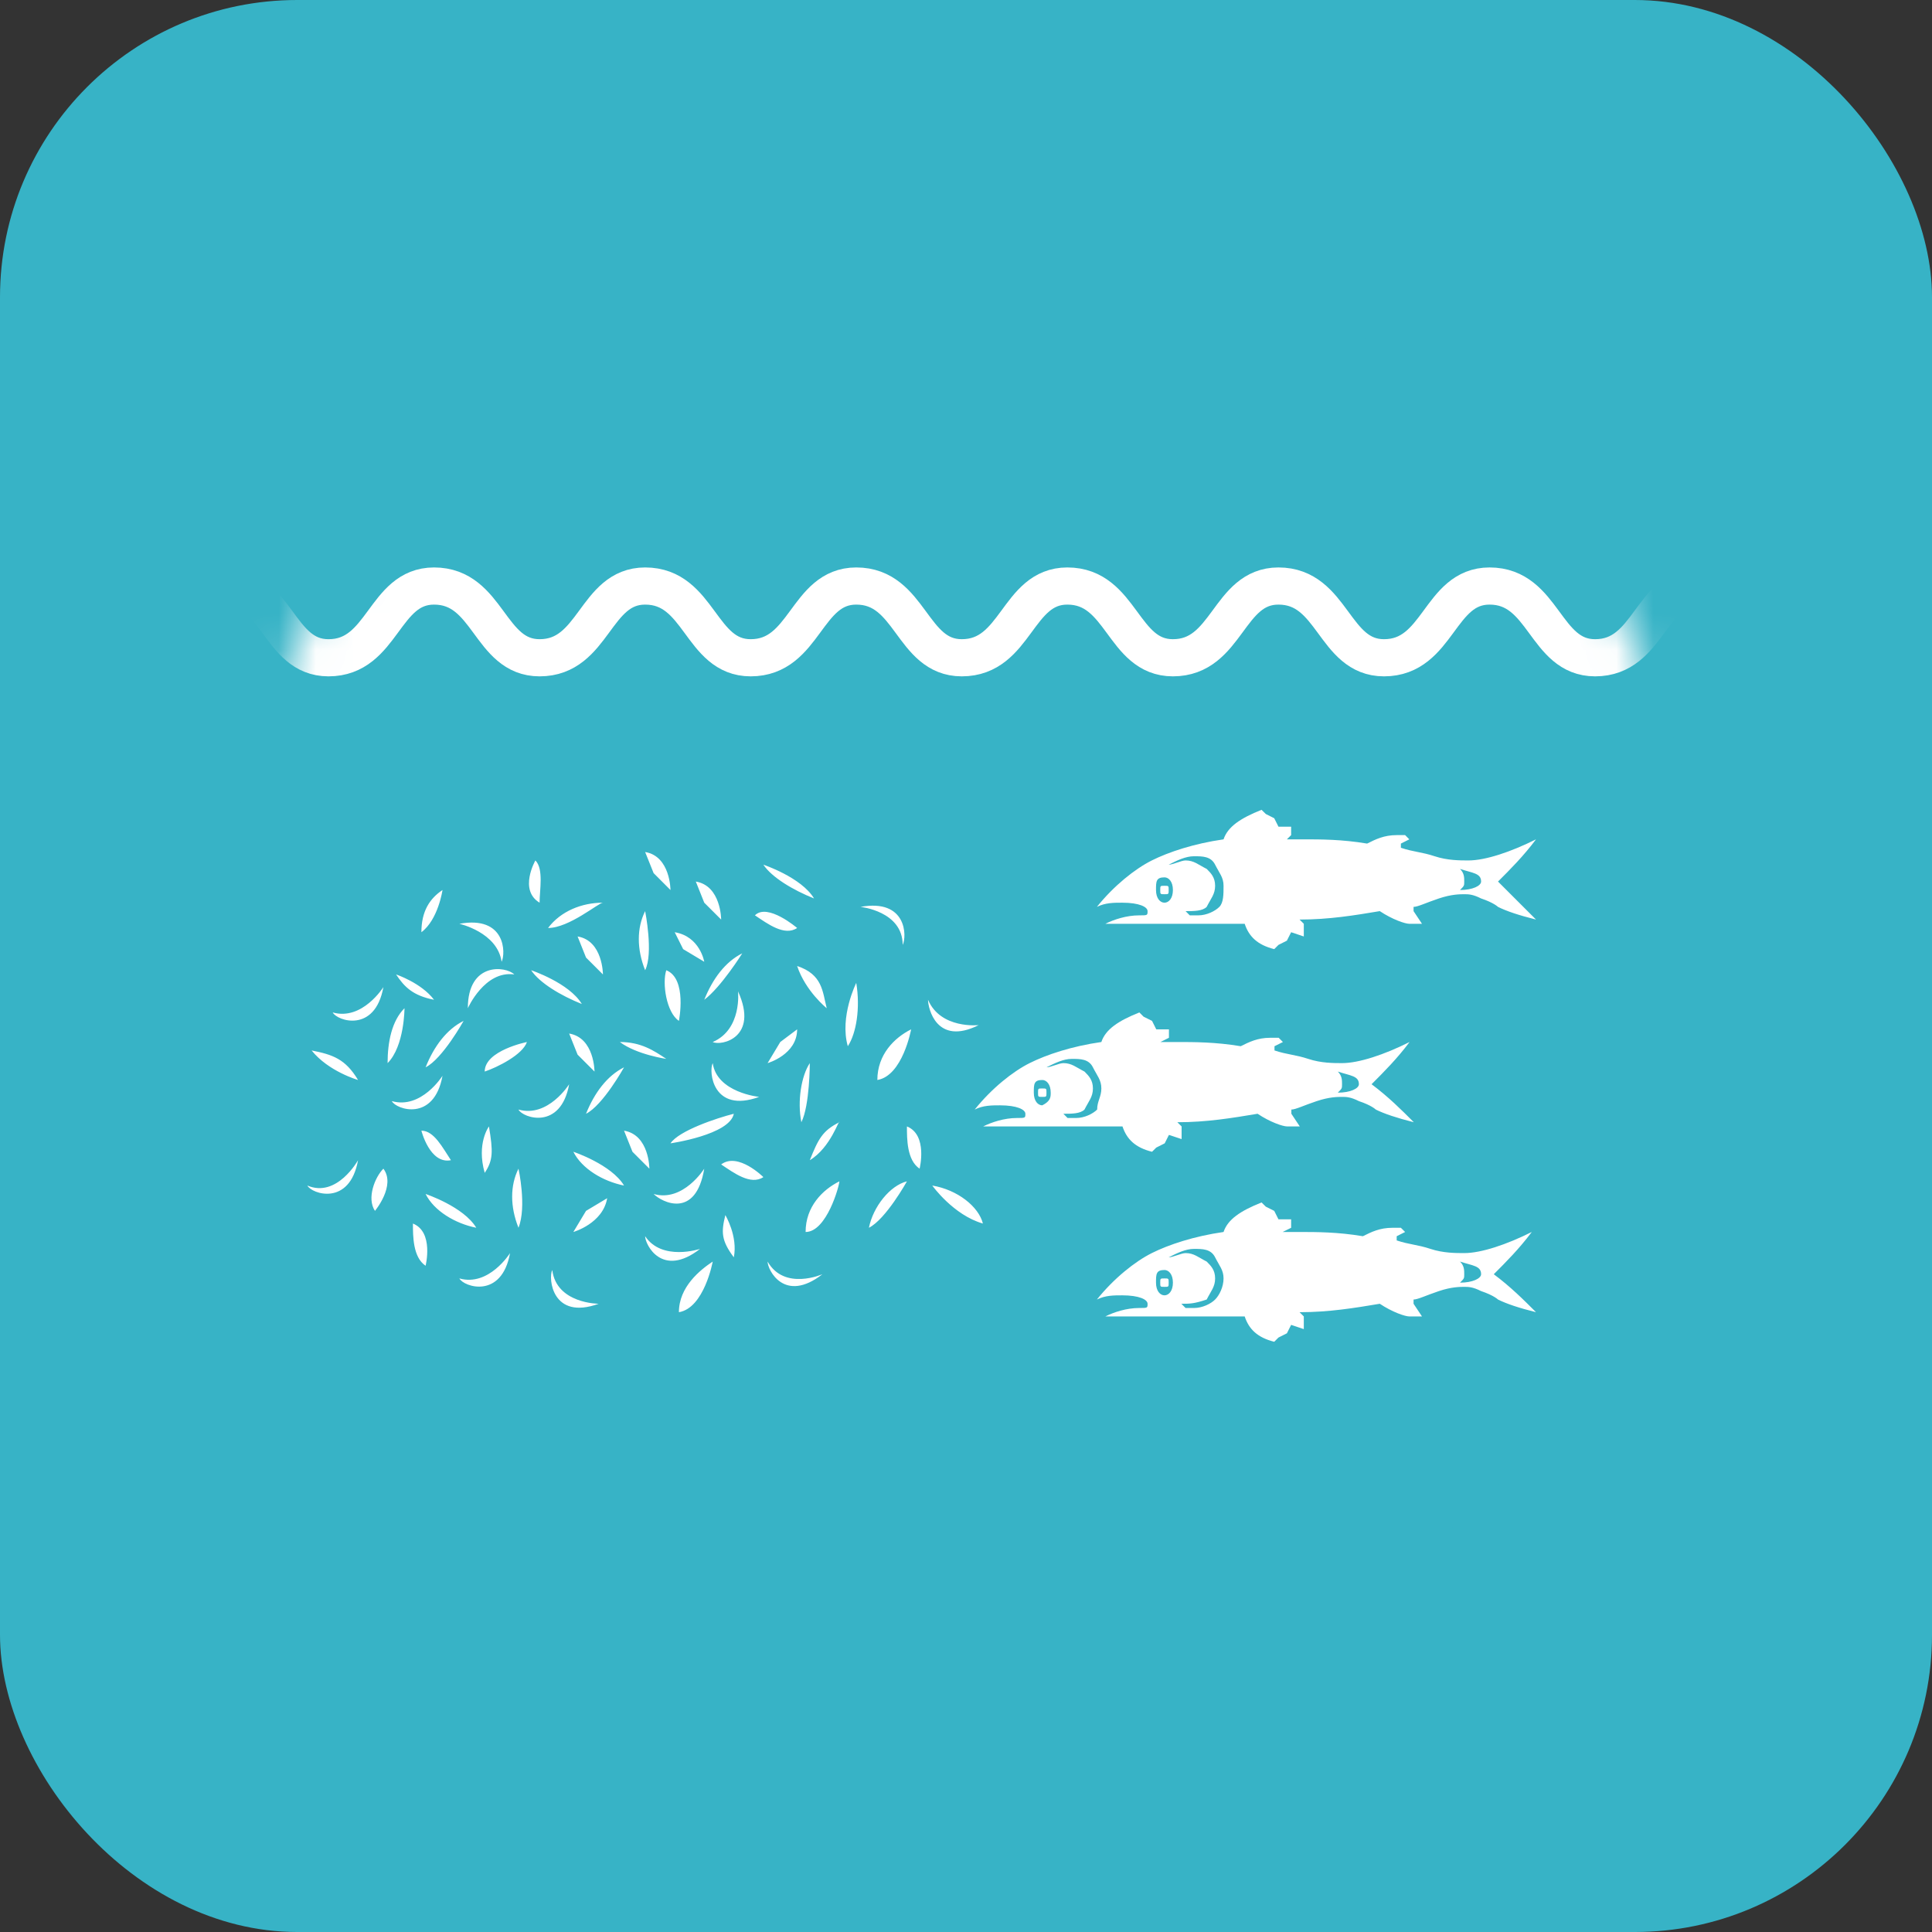 <svg width="52" height="52" viewBox="0 0 52 52" fill="none" xmlns="http://www.w3.org/2000/svg">
<rect x="0" y="0" width="52" height="52" fill="#333333" stroke="none"/>
<rect width="52" height="52" rx="8" fill="#37B3C6"/>
<path d="M26 46C37.046 46 46 37.046 46 26C46 14.954 37.046 6 26 6C14.954 6 6 14.954 6 26C6 37.046 14.954 46 26 46Z" fill="#37B3C6"/>
<mask id="mask0_11133_26513" style="mask-type:luminance" maskUnits="userSpaceOnUse" x="6" y="6" width="40" height="40">
<path d="M26 46C37.046 46 46 37.046 46 26C46 14.954 37.046 6 26 6C14.954 6 6 14.954 6 26C6 37.046 14.954 46 26 46Z" fill="white"/>
</mask>
<g mask="url(#mask0_11133_26513)">
<path d="M6 15.773C7.477 15.773 7.477 17.704 8.841 17.704C10.318 17.704 10.318 15.773 11.682 15.773C13.159 15.773 13.159 17.704 14.523 17.704C16 17.704 16 15.773 17.364 15.773C18.841 15.773 18.841 17.704 20.204 17.704C21.682 17.704 21.682 15.773 23.046 15.773C24.523 15.773 24.523 17.704 25.886 17.704C27.364 17.704 27.364 15.773 28.727 15.773C30.204 15.773 30.204 17.704 31.568 17.704C33.045 17.704 33.045 15.773 34.409 15.773C35.886 15.773 35.886 17.704 37.25 17.704C38.727 17.704 38.727 15.773 40.091 15.773C41.568 15.773 41.568 17.704 42.932 17.704C44.409 17.704 44.409 15.773 45.773 15.773" stroke="white" stroke-miterlimit="10"/>
</g>
<path d="M38.053 30.205C37.598 30.091 37.257 29.977 37.03 29.864C37.03 29.864 36.916 29.75 36.575 29.637C36.348 29.523 36.234 29.523 36.121 29.523C36.007 29.523 35.78 29.523 35.439 29.637C35.098 29.75 34.871 29.864 34.757 29.864V29.977L34.984 30.318C34.871 30.318 34.757 30.318 34.644 30.318C34.53 30.318 34.189 30.205 33.848 29.977C33.166 30.091 32.484 30.205 31.689 30.205L31.803 30.318V30.659L31.462 30.546L31.348 30.773L31.121 30.887L31.007 31C30.553 30.887 30.325 30.659 30.212 30.318C29.871 30.318 28.621 30.318 26.462 30.318C26.689 30.205 27.03 30.091 27.371 30.091C27.598 30.091 27.598 30.091 27.598 29.977C27.598 29.864 27.371 29.75 26.916 29.75C26.689 29.75 26.462 29.75 26.234 29.864C26.689 29.296 27.257 28.841 27.712 28.614C28.166 28.387 28.848 28.159 29.643 28.046C29.757 27.705 30.098 27.477 30.666 27.25L30.78 27.364L31.007 27.477L31.121 27.705H31.462V27.932L31.234 28.046H31.689C32.144 28.046 32.712 28.046 33.394 28.159C33.621 28.046 33.848 27.932 34.189 27.932C34.189 27.932 34.303 27.932 34.416 27.932L34.53 28.046L34.303 28.159V28.273C34.644 28.387 34.871 28.387 35.212 28.5C35.553 28.614 35.894 28.614 36.121 28.614C36.575 28.614 37.257 28.387 37.939 28.046C37.598 28.5 37.257 28.841 36.916 29.182C37.371 29.523 37.712 29.864 38.053 30.205ZM28.28 29.409C28.28 29.182 28.166 29.068 28.053 29.068C27.825 29.068 27.825 29.182 27.825 29.409C27.825 29.637 27.939 29.75 28.053 29.75C28.28 29.637 28.28 29.523 28.28 29.409ZM28.166 29.409C28.166 29.523 28.166 29.523 28.053 29.523C27.939 29.523 27.939 29.523 27.939 29.409C27.939 29.296 27.939 29.296 28.053 29.296C28.166 29.296 28.166 29.296 28.166 29.409ZM29.643 29.296C29.643 29.068 29.53 28.955 29.416 28.727C29.303 28.5 29.075 28.5 28.848 28.5C28.621 28.5 28.393 28.614 28.166 28.727C28.28 28.727 28.507 28.614 28.621 28.614C28.848 28.614 28.962 28.727 29.189 28.841C29.303 28.955 29.416 29.068 29.416 29.296C29.416 29.523 29.303 29.637 29.189 29.864C29.075 29.977 28.848 29.977 28.621 29.977L28.734 30.091C28.848 30.091 28.848 30.091 28.962 30.091C29.189 30.091 29.416 29.977 29.53 29.864C29.53 29.637 29.643 29.523 29.643 29.296ZM36.575 29.182C36.575 28.955 36.348 28.955 36.007 28.841C36.121 28.955 36.121 29.068 36.121 29.182C36.121 29.296 36.121 29.296 36.007 29.409C36.348 29.409 36.575 29.296 36.575 29.182Z" fill="white"/>
<path d="M41.342 35.318C40.887 35.205 40.546 35.091 40.319 34.977C40.319 34.977 40.205 34.864 39.864 34.75C39.637 34.636 39.523 34.636 39.41 34.636C39.296 34.636 39.069 34.636 38.728 34.75C38.387 34.864 38.16 34.977 38.046 34.977V35.091L38.273 35.432C38.16 35.432 38.046 35.432 37.932 35.432C37.819 35.432 37.478 35.318 37.137 35.091C36.455 35.205 35.773 35.318 34.978 35.318L35.092 35.432V35.773L34.751 35.659L34.637 35.886L34.41 36L34.296 36.114C33.842 36 33.614 35.773 33.501 35.432C33.16 35.432 31.91 35.432 29.751 35.432C29.978 35.318 30.319 35.205 30.66 35.205C30.887 35.205 30.887 35.205 30.887 35.091C30.887 34.977 30.66 34.864 30.205 34.864C29.978 34.864 29.751 34.864 29.523 34.977C29.978 34.409 30.546 33.955 31.001 33.727C31.455 33.5 32.137 33.273 32.932 33.159C33.046 32.818 33.387 32.591 33.955 32.364L34.069 32.477L34.296 32.591L34.41 32.818H34.751V33.046L34.523 33.159H34.978C35.432 33.159 36.001 33.159 36.682 33.273C36.91 33.159 37.137 33.046 37.478 33.046C37.478 33.046 37.592 33.046 37.705 33.046L37.819 33.159L37.592 33.273V33.386C37.932 33.5 38.16 33.5 38.501 33.614C38.842 33.727 39.182 33.727 39.41 33.727C39.864 33.727 40.546 33.5 41.228 33.159C40.887 33.614 40.546 33.955 40.205 34.296C40.66 34.636 41.001 34.977 41.342 35.318ZM31.569 34.523C31.569 34.296 31.455 34.182 31.342 34.182C31.114 34.182 31.114 34.296 31.114 34.523C31.114 34.75 31.228 34.864 31.342 34.864C31.455 34.864 31.569 34.75 31.569 34.523ZM31.455 34.523C31.455 34.636 31.455 34.636 31.342 34.636C31.228 34.636 31.228 34.636 31.228 34.523C31.228 34.409 31.228 34.409 31.342 34.409C31.455 34.409 31.455 34.409 31.455 34.523ZM32.932 34.409C32.932 34.182 32.819 34.068 32.705 33.841C32.592 33.614 32.364 33.614 32.137 33.614C31.91 33.614 31.683 33.727 31.455 33.841C31.569 33.841 31.796 33.727 31.91 33.727C32.137 33.727 32.251 33.841 32.478 33.955C32.592 34.068 32.705 34.182 32.705 34.409C32.705 34.636 32.592 34.75 32.478 34.977C32.137 35.091 32.023 35.091 31.796 35.091L31.91 35.205C32.023 35.205 32.023 35.205 32.137 35.205C32.364 35.205 32.592 35.091 32.705 34.977C32.819 34.864 32.932 34.636 32.932 34.409ZM39.864 34.296C39.864 34.068 39.637 34.068 39.296 33.955C39.41 34.068 39.41 34.182 39.41 34.296C39.41 34.409 39.41 34.409 39.296 34.523C39.637 34.523 39.864 34.409 39.864 34.296Z" fill="white"/>
<path d="M41.342 24.75C40.887 24.637 40.546 24.523 40.319 24.409C40.319 24.409 40.205 24.296 39.864 24.182C39.637 24.068 39.523 24.068 39.41 24.068C39.296 24.068 39.069 24.068 38.728 24.182C38.387 24.296 38.16 24.409 38.046 24.409V24.523L38.273 24.864C38.16 24.864 38.046 24.864 37.932 24.864C37.819 24.864 37.478 24.75 37.137 24.523C36.455 24.637 35.773 24.75 34.978 24.75L35.092 24.864V25.205L34.751 25.091L34.637 25.318L34.41 25.432L34.296 25.546C33.842 25.432 33.614 25.205 33.501 24.864C33.16 24.864 31.91 24.864 29.751 24.864C29.978 24.75 30.319 24.637 30.66 24.637C30.887 24.637 30.887 24.637 30.887 24.523C30.887 24.409 30.66 24.296 30.205 24.296C29.978 24.296 29.751 24.296 29.523 24.409C29.978 23.841 30.546 23.387 31.001 23.159C31.455 22.932 32.137 22.705 32.932 22.591C33.046 22.25 33.387 22.023 33.955 21.796L34.069 21.909L34.296 22.023L34.41 22.25H34.751V22.477L34.637 22.591H35.092C35.546 22.591 36.114 22.591 36.796 22.705C37.023 22.591 37.251 22.477 37.592 22.477C37.592 22.477 37.705 22.477 37.819 22.477L37.932 22.591L37.705 22.705V22.818C38.046 22.932 38.273 22.932 38.614 23.046C38.955 23.159 39.296 23.159 39.523 23.159C39.978 23.159 40.66 22.932 41.342 22.591C41.001 23.046 40.66 23.387 40.319 23.727C40.66 24.068 41.001 24.409 41.342 24.75ZM31.569 23.955C31.569 23.727 31.455 23.614 31.342 23.614C31.114 23.614 31.114 23.727 31.114 23.955C31.114 24.182 31.228 24.296 31.342 24.296C31.455 24.296 31.569 24.182 31.569 23.955ZM31.455 23.955C31.455 24.068 31.455 24.068 31.342 24.068C31.228 24.068 31.228 24.068 31.228 23.955C31.228 23.841 31.228 23.841 31.342 23.841C31.455 23.841 31.455 23.841 31.455 23.955ZM32.932 23.841C32.932 23.614 32.819 23.5 32.705 23.273C32.592 23.046 32.364 23.046 32.137 23.046C31.91 23.046 31.683 23.159 31.455 23.273C31.569 23.273 31.796 23.159 31.91 23.159C32.137 23.159 32.251 23.273 32.478 23.387C32.592 23.5 32.705 23.614 32.705 23.841C32.705 24.068 32.592 24.182 32.478 24.409C32.364 24.523 32.137 24.523 31.91 24.523L32.023 24.637C32.137 24.637 32.137 24.637 32.251 24.637C32.478 24.637 32.705 24.523 32.819 24.409C32.932 24.296 32.932 24.068 32.932 23.841ZM39.864 23.727C39.864 23.5 39.637 23.5 39.296 23.387C39.41 23.5 39.41 23.614 39.41 23.727C39.41 23.841 39.41 23.841 39.296 23.955C39.637 23.955 39.864 23.841 39.864 23.727Z" fill="white"/>
<path d="M24.978 26.909C25.319 27.705 26.342 27.591 26.342 27.591C25.205 28.159 24.978 27.136 24.978 26.909ZM24.41 30.318C24.978 30.546 24.751 31.455 24.751 31.455C24.41 31.227 24.41 30.659 24.41 30.318ZM23.614 29.068C23.614 28.386 24.069 27.932 24.523 27.705C24.523 27.705 24.296 28.955 23.614 29.068ZM23.16 24.409C24.41 24.182 24.41 25.205 24.296 25.432C24.296 24.523 23.16 24.409 23.16 24.409ZM23.046 26.455C23.16 27.136 23.046 27.818 22.819 28.159C22.592 27.364 23.046 26.455 23.046 26.455ZM21.796 31.227C22.023 30.659 22.137 30.432 22.592 30.205C22.592 30.091 22.364 30.886 21.796 31.227ZM22.251 27.136C22.251 27.136 21.683 26.682 21.455 26C22.137 26.227 22.137 26.682 22.251 27.136ZM20.546 23.273C20.546 23.273 21.569 23.614 21.91 24.182C21.342 23.955 20.773 23.614 20.546 23.273ZM21.455 24.977C21.114 25.205 20.66 24.864 20.319 24.636C20.66 24.296 21.455 24.977 21.455 24.977ZM19.183 28.046C19.978 27.705 19.864 26.682 19.864 26.682C20.433 27.932 19.41 28.159 19.183 28.046ZM18.955 26.909C19.183 26.341 19.523 25.886 19.978 25.659C19.978 25.659 19.41 26.568 18.955 26.909ZM18.728 23.727C19.41 23.841 19.41 24.75 19.41 24.75L18.955 24.296L18.728 23.727ZM18.387 25.546L18.16 25.091C18.842 25.205 18.955 25.886 18.955 25.886L18.387 25.546ZM17.364 22.932C18.046 23.046 18.046 23.955 18.046 23.955L17.592 23.5L17.364 22.932ZM17.364 26.114C17.137 25.546 17.137 24.977 17.364 24.523C17.364 24.523 17.592 25.659 17.364 26.114ZM17.933 28.5C17.933 28.5 17.137 28.386 16.683 28.046C17.251 28.046 17.592 28.273 17.933 28.5ZM15.773 29.977C16.001 29.409 16.342 28.955 16.796 28.727C16.796 28.727 16.228 29.75 15.773 29.977ZM15.546 25.205C16.228 25.318 16.228 26.227 16.228 26.227L15.773 25.773L15.546 25.205ZM14.751 24.977C15.092 24.523 15.66 24.296 16.228 24.296C16.114 24.296 15.319 24.977 14.751 24.977ZM14.41 23.159C14.637 23.386 14.523 23.955 14.523 24.296C13.955 23.955 14.41 23.159 14.41 23.159ZM15.319 29.182C15.092 30.432 14.069 30.091 13.955 29.864C14.751 30.091 15.319 29.182 15.319 29.182ZM13.046 28.841C13.046 28.273 14.182 28.046 14.182 28.046C14.069 28.386 13.387 28.727 13.046 28.841ZM12.592 27.136C12.592 25.886 13.614 26 13.842 26.227C13.046 26.114 12.592 27.136 12.592 27.136ZM12.364 24.864C13.614 24.636 13.614 25.659 13.501 25.886C13.387 25.091 12.364 24.864 12.364 24.864ZM11.455 28.727C11.682 28.159 12.023 27.705 12.478 27.477C12.478 27.477 11.91 28.5 11.455 28.727ZM11.91 23.955C11.91 23.955 11.796 24.75 11.342 25.091C11.342 24.523 11.569 24.182 11.91 23.955ZM10.66 26.227C10.66 26.227 11.342 26.455 11.682 26.909C11.114 26.796 10.887 26.568 10.66 26.227ZM10.432 28.614C10.432 28.046 10.546 27.477 10.887 27.136C10.887 27.136 10.887 28.159 10.432 28.614ZM10.319 31.455C10.66 31.909 10.092 32.591 10.092 32.591C9.864 32.25 10.092 31.682 10.319 31.455ZM8.955 27.25C9.751 27.477 10.319 26.568 10.319 26.568C10.092 27.818 9.069 27.477 8.955 27.25ZM9.637 29.068C9.637 29.068 8.842 28.841 8.387 28.273C8.955 28.386 9.296 28.5 9.637 29.068ZM9.637 31.227C9.41 32.477 8.387 32.136 8.273 31.909C9.069 32.25 9.637 31.227 9.637 31.227ZM11.91 28.955C11.682 30.205 10.66 29.864 10.546 29.636C11.342 29.864 11.91 28.955 11.91 28.955ZM11.455 34.068C11.114 33.841 11.114 33.273 11.114 32.932C11.682 33.159 11.455 34.068 11.455 34.068ZM12.137 31.227C11.569 31.341 11.342 30.432 11.342 30.432C11.682 30.432 11.91 30.886 12.137 31.227ZM12.819 33.045C12.251 32.932 11.682 32.591 11.455 32.136C11.455 32.136 12.478 32.477 12.819 33.045ZM13.16 30.318C13.273 31 13.273 31.227 13.046 31.568C12.819 30.773 13.16 30.318 13.16 30.318ZM13.728 33.727C13.501 34.977 12.478 34.636 12.364 34.409C13.16 34.636 13.728 33.727 13.728 33.727ZM13.955 33.045C13.728 32.477 13.728 31.909 13.955 31.455C13.955 31.455 14.182 32.477 13.955 33.045ZM16.114 35.091C14.864 35.545 14.751 34.409 14.864 34.182C14.978 35.091 16.114 35.091 16.114 35.091ZM15.432 33.159L15.773 32.591L16.342 32.25C16.228 32.932 15.432 33.159 15.432 33.159ZM16.796 31.909C16.228 31.796 15.66 31.455 15.432 31C15.432 31 16.455 31.341 16.796 31.909ZM14.296 26.114C14.296 26.114 15.319 26.455 15.66 27.023C15.092 26.796 14.523 26.455 14.296 26.114ZM15.546 28.386L15.319 27.818C16.001 27.932 16.001 28.841 16.001 28.841L15.546 28.386ZM17.478 31.455L17.023 31L16.796 30.432C17.478 30.546 17.478 31.455 17.478 31.455ZM18.842 33.614C17.819 34.409 17.364 33.5 17.364 33.273C17.819 33.955 18.842 33.614 18.842 33.614ZM19.183 33.955C19.183 33.955 18.955 35.205 18.273 35.318C18.273 34.636 18.842 34.182 19.183 33.955ZM20.433 29.523C19.183 29.977 19.069 28.841 19.183 28.614C19.296 29.409 20.433 29.523 20.433 29.523ZM17.592 32.136C18.387 32.364 18.955 31.455 18.955 31.455C18.728 32.818 17.819 32.364 17.592 32.136ZM17.933 26.114C18.501 26.341 18.273 27.477 18.273 27.477C17.933 27.25 17.819 26.455 17.933 26.114ZM19.751 29.977C19.637 30.546 18.046 30.773 18.046 30.773C18.273 30.432 19.296 30.091 19.751 29.977ZM20.546 31.682C20.205 31.909 19.751 31.568 19.41 31.341C19.864 31 20.546 31.682 20.546 31.682ZM19.751 33.841C19.41 33.386 19.41 33.159 19.523 32.705C19.523 32.705 19.864 33.273 19.751 33.841ZM21.455 27.705C21.455 28.386 20.66 28.614 20.66 28.614L21.001 28.046L21.455 27.705ZM21.796 28.614C21.796 28.614 21.796 29.75 21.569 30.205C21.455 29.636 21.569 28.955 21.796 28.614ZM21.683 33.159C21.683 32.477 22.137 32.023 22.592 31.796C22.592 31.909 22.251 33.159 21.683 33.159ZM22.137 34.295C21.114 35.091 20.66 34.182 20.66 33.955C21.114 34.75 22.137 34.295 22.137 34.295ZM24.41 31.796C24.41 31.796 23.842 32.818 23.387 33.045C23.501 32.477 23.955 31.909 24.41 31.796ZM26.455 32.932C25.66 32.705 25.092 31.909 25.092 31.909C25.773 32.023 26.342 32.477 26.455 32.932Z" fill="white"/>
</svg>
